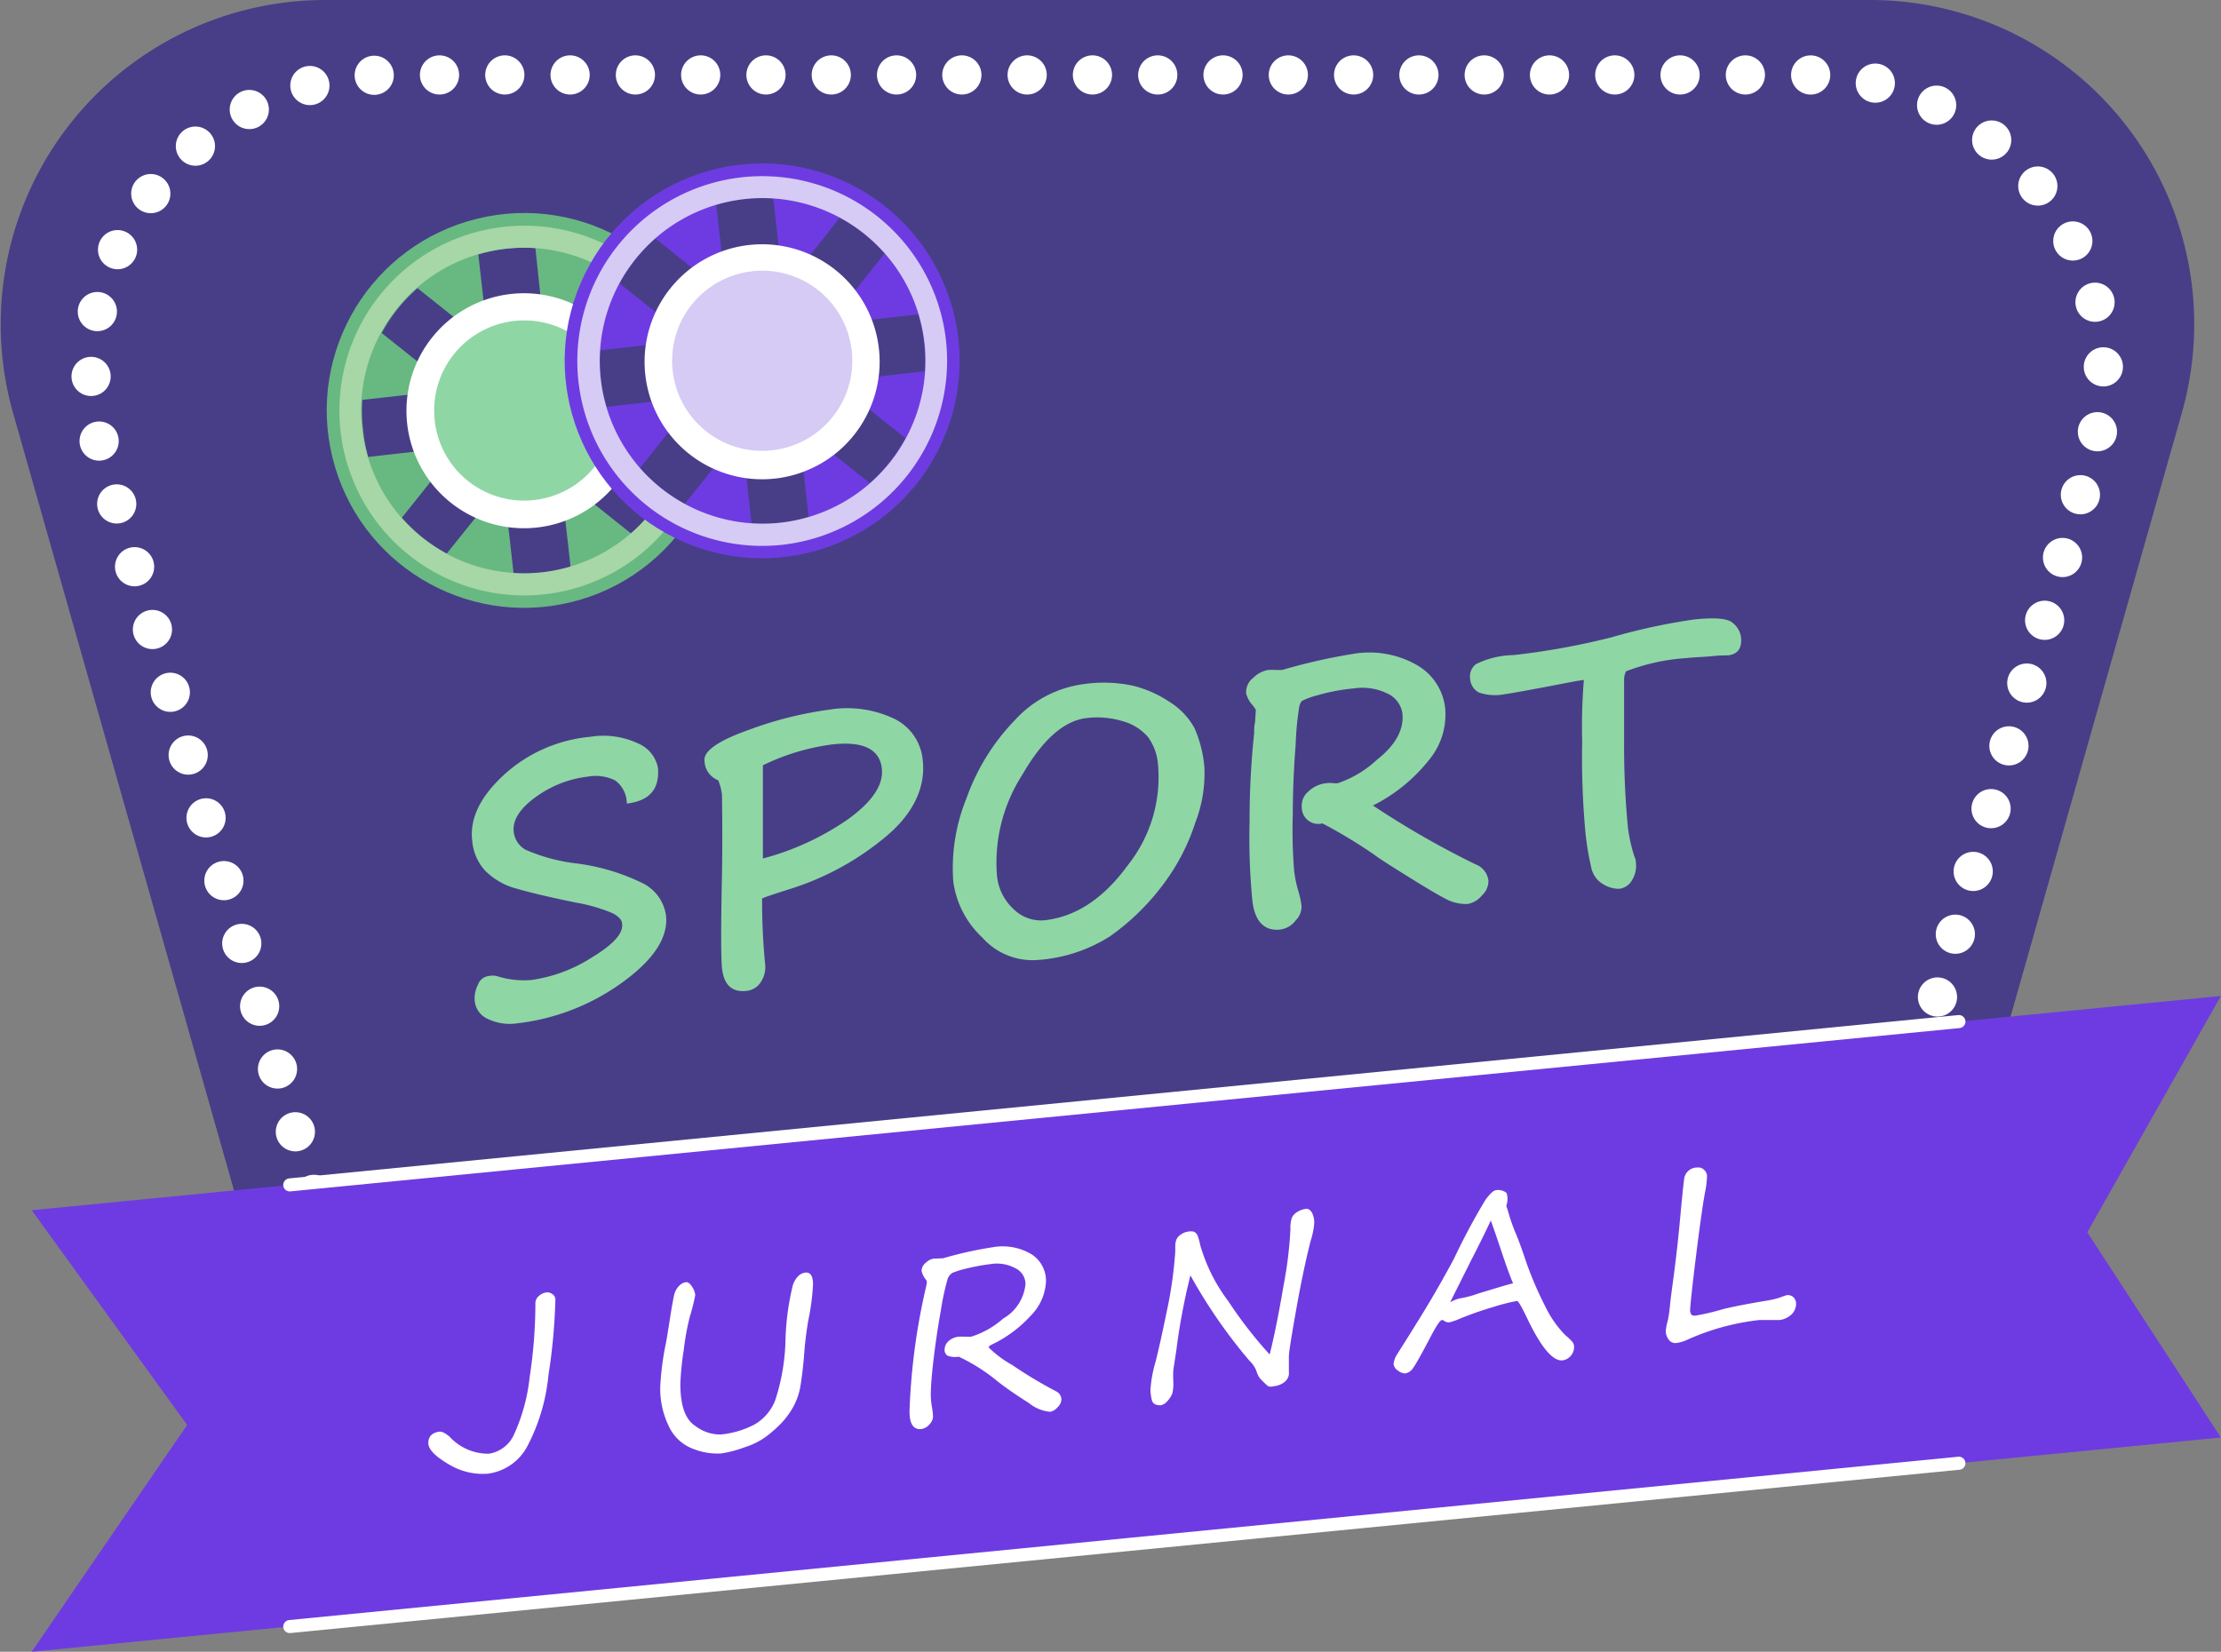 <svg xmlns="http://www.w3.org/2000/svg" viewBox="0 0 170.08 126.52"><rect x="0" y="0" width="170.08" height="126.52" fill="#808080" stroke="none"/><defs><style>.cls-1{fill:#483e87;}.cls-2,.cls-4{fill:none;stroke:#fff;stroke-linecap:round;stroke-miterlimit:10;}.cls-2{stroke-width:3px;stroke-dasharray:0 5;}.cls-3{fill:#6e3be2;}.cls-5{fill:#68b882;}.cls-6{fill:#a7d6a7;}.cls-7{fill:#fff;}.cls-8{fill:#8fd6a5;}.cls-9{fill:#d6cbf4;}</style></defs><g id="Слой_2" data-name="Слой 2"><g id="OBJECTS"><path class="cls-1" d="M126.06,109.89H42a24.83,24.83,0,0,1-23.88-18L1,31.63A24.84,24.84,0,0,1,24.85,0H143.2a24.83,24.83,0,0,1,23.88,31.63L150,91.85A24.83,24.83,0,0,1,126.06,109.89Z"/><path class="cls-2" d="M122.58,106.52H45.46A22.77,22.77,0,0,1,23.56,90L7.84,34.74a22.78,22.78,0,0,1,21.91-29H138.3a22.78,22.78,0,0,1,21.91,29L144.49,90A22.78,22.78,0,0,1,122.58,106.52Z"/><polygon class="cls-3" points="170.07 110.11 2.43 126.52 14.33 109.15 2.43 92.7 170.07 76.29 159.84 94.39 170.07 110.11"/><line class="cls-4" x1="22.19" y1="90.76" x2="150.01" y2="78.25"/><line class="cls-4" x1="22.19" y1="124.59" x2="150.01" y2="112.08"/><circle class="cls-5" cx="40.14" cy="31.44" r="15.12" transform="translate(-6.32 10.44) rotate(-13.75)"/><path class="cls-1" d="M52.54,30.05a12.85,12.85,0,0,0-.45-2.17l-6.92.78,4.34-5.44a12.35,12.35,0,0,0-3.44-2.74l-4.34,5.44L41,19a11.6,11.6,0,0,0-2.2.05,11.92,11.92,0,0,0-2.17.44l.78,6.92-5.44-4.34a12.49,12.49,0,0,0-2.74,3.44l5.44,4.34-6.92.78a11.72,11.72,0,0,0,.05,2.21A12,12,0,0,0,28.19,35l6.92-.78-4.34,5.44a12.49,12.49,0,0,0,3.44,2.74L38.55,37l.78,6.92a12.6,12.6,0,0,0,2.21,0,12.94,12.94,0,0,0,2.16-.45l-.78-6.92,5.44,4.34a12.35,12.35,0,0,0,2.74-3.44L45.66,33l6.92-.78A12.47,12.47,0,0,0,52.54,30.05Z"/><path class="cls-6" d="M41.73,45.52A14.16,14.16,0,1,1,54.22,29.86,14.18,14.18,0,0,1,41.73,45.52Zm-3-26.47a12.47,12.47,0,1,0,13.79,11A12.48,12.48,0,0,0,38.75,19.05Z"/><path class="cls-7" d="M31.18,32.45a9,9,0,1,1,10,7.95A9,9,0,0,1,31.18,32.45Z"/><path class="cls-8" d="M33.29,32.21a6.9,6.9,0,1,1,7.62,6.09A6.88,6.88,0,0,1,33.29,32.21Z"/><circle class="cls-3" cx="58.37" cy="27.64" r="15.12" transform="translate(7.73 67.73) rotate(-63.71)"/><path class="cls-1" d="M70.76,26.25a12.84,12.84,0,0,0-.44-2.17l-6.92.78,4.34-5.44a12.49,12.49,0,0,0-3.44-2.74L60,22.12l-.78-6.92a12.39,12.39,0,0,0-4.37.49l.78,6.92-5.44-4.34a12.72,12.72,0,0,0-2.75,3.44l5.45,4.34-6.93.78A13.68,13.68,0,0,0,46,29a12.94,12.94,0,0,0,.45,2.16l6.92-.78L49,35.86a12.35,12.35,0,0,0,3.44,2.74l4.34-5.44.77,6.92a11.81,11.81,0,0,0,4.37-.49l-.77-6.92L66.59,37a12.53,12.53,0,0,0,2.74-3.44l-5.44-4.34,6.92-.78A12.49,12.49,0,0,0,70.76,26.25Z"/><path class="cls-9" d="M60,41.72A14.16,14.16,0,1,1,72.44,26.06,14.19,14.19,0,0,1,60,41.72ZM57,15.25a12.47,12.47,0,1,0,13.79,11A12.49,12.49,0,0,0,57,15.25Z"/><path class="cls-7" d="M49.41,28.65a9,9,0,1,1,10,8A9,9,0,0,1,49.41,28.65Z"/><circle class="cls-9" cx="58.37" cy="27.64" r="6.9" transform="translate(0.13 55.55) rotate(-50.95)"/></g><g id="TEXTS"><path class="cls-7" d="M41.82,99a.64.64,0,0,1,.49.13.5.5,0,0,1,.22.41,44.49,44.49,0,0,1-.53,5.79,14.73,14.73,0,0,1-1.64,5.49,4,4,0,0,1-3,2.06,5,5,0,0,1-3-.72c-1-.59-1.56-1.13-1.56-1.63s.29-.8.87-.87c.19,0,.44.11.77.4a4,4,0,0,0,3,1.29,2.52,2.52,0,0,0,1.93-1.49,14.07,14.07,0,0,0,1.19-4.38A37.62,37.62,0,0,0,41,99.78a.73.73,0,0,1,.29-.53A1,1,0,0,1,41.82,99Z"/><path class="cls-7" d="M55.23,111.33a5,5,0,0,1-2.12-.34,3.33,3.33,0,0,1-1.9-1.76,6.53,6.53,0,0,1-.65-3,21.71,21.71,0,0,1,.45-3.42c.05-.29.13-.76.23-1.39.19-1.27.33-2,.4-2.3A1.47,1.47,0,0,1,52,98.5a.9.9,0,0,1,.55-.29c.15,0,.3.11.46.37a1.4,1.4,0,0,1,.23.62,15,15,0,0,1-.41,1.64,19.19,19.19,0,0,0-.47,2.57A21.53,21.53,0,0,0,52.1,106c0,1.65.37,2.72,1.14,3.22a3.13,3.13,0,0,0,1.94.66,7,7,0,0,0,2.57-.75,3.67,3.67,0,0,0,1.61-1.86,15.88,15.88,0,0,0,.79-4.59,20.05,20.05,0,0,1,.57-4.26c.22-.58.54-.89.94-.94s.6.26.6.91a18.22,18.22,0,0,1-.36,2.74,25.56,25.56,0,0,0-.33,2.76c-.07.82-.16,1.56-.26,2.19a5,5,0,0,1-.53,1.62,6.33,6.33,0,0,1-.91,1.27A9.75,9.75,0,0,1,58.72,110a5.5,5.5,0,0,1-1.65.84A9,9,0,0,1,55.23,111.33Z"/><path class="cls-7" d="M72.23,96.38A28.49,28.49,0,0,1,76,95.54a4.31,4.31,0,0,1,3,.54,2.41,2.41,0,0,1,1.1,2.09,4,4,0,0,1-1.19,2.63A9.58,9.58,0,0,1,75.93,103c-.15.08-.22.15-.22.21a8.29,8.29,0,0,0,1.81,1.35,33.42,33.42,0,0,0,3.33,2,.71.71,0,0,1,.43.65.88.88,0,0,1-.3.59,1,1,0,0,1-.55.34,3,3,0,0,1-1.65-.68c-.76-.48-1.55-1-2.36-1.63a14.06,14.06,0,0,0-3-1.91,1.67,1.67,0,0,1-.84-.07.5.5,0,0,1-.24-.51.83.83,0,0,1,.31-.62,1.31,1.31,0,0,1,.75-.33,3.3,3.3,0,0,1,.48,0h.48A6.71,6.71,0,0,0,76.82,101a3.42,3.42,0,0,0,1.71-2.65,1.35,1.35,0,0,0-.76-1.2,3,3,0,0,0-1.94-.32,15.33,15.33,0,0,0-1.75.32,8,8,0,0,0-1.13.34.87.87,0,0,0-.39.5,19.64,19.64,0,0,0-.51,2.38c-.24,1.33-.42,2.59-.56,3.76s-.2,2-.21,2.58a5.7,5.7,0,0,0,.09,1.09,4.82,4.82,0,0,1,.08.74.92.92,0,0,1-.28.57,1,1,0,0,1-.61.35c-.61.07-.92-.39-.91-1.39a49.23,49.23,0,0,1,1.27-9.52,3.37,3.37,0,0,0,.06-.36.29.29,0,0,0-.06-.15,1.69,1.69,0,0,1-.35-.7.82.82,0,0,1,.33-.62,1.1,1.1,0,0,1,.59-.31Z"/><path class="cls-7" d="M97.23,103.75c.36-1.44.71-3.19,1.06-5.27a31.15,31.15,0,0,0,.53-4.32,2.51,2.51,0,0,1,.11-.89,1,1,0,0,1,.42-.44,1.58,1.58,0,0,1,.7-.24q.24,0,.42.3a1.69,1.69,0,0,1,.17.82,5.89,5.89,0,0,1-.28,1.36c-.38,1.5-.75,3.26-1.11,5.3s-.55,3.21-.55,3.52c0,.62,0,1,0,1.18a.85.85,0,0,1-.29.75,1.5,1.5,0,0,1-.87.36.68.68,0,0,1-.43,0,5.16,5.16,0,0,1-.45-.42,1.44,1.44,0,0,1-.43-.7,2.08,2.08,0,0,0-.54-.82,40,40,0,0,1-4.53-6.55,48.54,48.54,0,0,0-1.08,5.75l-.23,1.5a8.13,8.13,0,0,0,0,.88,3.51,3.51,0,0,1-.07.9,1.74,1.74,0,0,1-.36.57.89.89,0,0,1-.53.35c-.39,0-.62-.1-.69-.43a3.21,3.21,0,0,1-.1-.76,9.85,9.85,0,0,1,.39-2.14c.26-1,.58-2.5,1-4.54A32.49,32.49,0,0,0,90,95.87v-.49a1.35,1.35,0,0,1,.1-.46.92.92,0,0,1,.36-.38,1.21,1.21,0,0,1,.51-.2,1.07,1.07,0,0,1,.44,0,.57.57,0,0,1,.29.28,4.23,4.23,0,0,1,.21.75,13.12,13.12,0,0,0,2.16,4.31A32.27,32.27,0,0,0,97.23,103.75Z"/><path class="cls-7" d="M115.36,91.37s.08.18.08.42a1.63,1.63,0,0,1-.09.58l.12.36a13.9,13.9,0,0,0,.56,1.64c.24.57.47,1.19.69,1.85a27.08,27.08,0,0,0,1.62,3.86,8.1,8.1,0,0,0,1.54,2.2,4.08,4.08,0,0,1,.55.53.62.62,0,0,1,.11.37,1,1,0,0,1-.26.68,1,1,0,0,1-.62.34q-1.12.12-2.72-3.24c-.42-.88-.68-1.32-.77-1.31a14.82,14.82,0,0,0-1.81.46,26.85,26.85,0,0,0-2.55.89,4.51,4.51,0,0,1-.83.29.61.61,0,0,1-.46-.17.2.2,0,0,0-.11,0c-.13,0-.41.43-.84,1.24-.7,1.34-1.15,2.14-1.34,2.4a.93.93,0,0,1-.61.44.92.92,0,0,1-.57-.22.66.66,0,0,1-.33-.53,1.75,1.75,0,0,1,.32-.79c.21-.35.64-1,1.3-2.08,1.16-1.84,2.15-3.57,3-5.16a50,50,0,0,1,2.41-4.51c.35-.47.61-.72.79-.74A1,1,0,0,1,115.36,91.37Zm.51,6.93c-.2-.45-.5-1.27-.9-2.47s-.7-2.06-.81-2.34c-.33.72-.83,1.74-1.51,3.06l-1.6,3.2a2.67,2.67,0,0,1,1-.34c.4-.09.75-.18,1-.28C114.68,98.63,115.61,98.35,115.87,98.3Z"/><path class="cls-7" d="M127.88,100.06c0-.12.09-.85.27-2.18s.36-2.88.52-4.65.27-2.74.31-3a1,1,0,0,1,1-.8.61.61,0,0,1,.52.18.66.66,0,0,1,.22.51,7.44,7.44,0,0,1-.16,1.25c-.15.8-.38,2.41-.68,4.82s-.44,3.79-.45,4.1a.58.58,0,0,0,.1.41c.06.07.17.09.34.07a18.16,18.16,0,0,0,2-.47c.63-.17,1.83-.41,3.58-.7a5.61,5.61,0,0,0,1.17-.33l.2-.06a.6.6,0,0,1,.52.16.69.69,0,0,1,.2.51,1.15,1.15,0,0,1-.39.84,1.64,1.64,0,0,1-.87.39l-.73,0c-.37,0-.64,0-.82,0a18.34,18.34,0,0,0-5.54,1.52,2.91,2.91,0,0,1-.81.24.62.62,0,0,1-.61-.28,1.13,1.13,0,0,1-.21-.64,5,5,0,0,1,.17-.86A10.32,10.32,0,0,0,127.88,100.06Z"/><path class="cls-8" d="M48,61.55a2.2,2.2,0,0,0-.89-1.77A3.36,3.36,0,0,0,45,59.49,8.43,8.43,0,0,0,41,61.07c-1.21.88-1.76,1.77-1.66,2.65a1.81,1.81,0,0,0,.89,1.36,13.58,13.58,0,0,0,3.94,1.06,16.12,16.12,0,0,1,5,1.49A3.27,3.27,0,0,1,51,70.12c.19,1.73-1,3.45-3.41,5.18a17,17,0,0,1-7.95,3.08,3.89,3.89,0,0,1-2.28-.33,1.68,1.68,0,0,1-1-1.33,2.26,2.26,0,0,1,.24-1.29,1,1,0,0,1,.83-.67,1.5,1.5,0,0,1,.6,0,6.72,6.72,0,0,0,2.7.3,11.55,11.55,0,0,0,4.56-1.7c1.65-1,2.44-1.84,2.35-2.59,0-.31-.28-.59-.75-.83a12.87,12.87,0,0,0-2.77-.8c-2-.41-3.53-.77-4.55-1.07a5.28,5.28,0,0,1-2.41-1.37,3.85,3.85,0,0,1-1-2.32q-.29-2.51,2.4-5a11.31,11.31,0,0,1,6.62-2.94,6.26,6.26,0,0,1,3.67.5,2.55,2.55,0,0,1,1.54,1.91C50.5,60.47,49.72,61.35,48,61.55Z"/><path class="cls-8" d="M58.36,68.82a49.34,49.34,0,0,0,.23,5,2.08,2.08,0,0,1-.3,1.36,1.45,1.45,0,0,1-1.14.72q-1.65.18-1.86-1.74c-.08-.7-.09-3.12,0-7.24.05-3.34,0-5.32,0-6A4,4,0,0,0,55,59.77a1.65,1.65,0,0,1-1.05-1.5q-.12-1.12,3.41-2.37a28.5,28.5,0,0,1,6.13-1.54,8.42,8.42,0,0,1,5,.7,3.9,3.9,0,0,1,2.17,3.17c.23,2-.66,4-2.69,5.74a21.41,21.41,0,0,1-7.65,4.18C59.16,68.52,58.52,68.74,58.36,68.82Zm.06-10.2v7.14A20.68,20.68,0,0,0,65,62.71q2.74-2,2.53-3.85-.26-2.23-3.79-1.84A17.17,17.17,0,0,0,58.42,58.62Z"/><path class="cls-8" d="M79.49,73.53a5.14,5.14,0,0,1-4.27-1.72A7.16,7.16,0,0,1,73,67.51a14.16,14.16,0,0,1,1-6.33,16.54,16.54,0,0,1,3.7-6,8.66,8.66,0,0,1,5.29-2.78,10.77,10.77,0,0,1,3.75.12,8.8,8.8,0,0,1,2.86,1.27,5.41,5.41,0,0,1,1.88,2,9.37,9.37,0,0,1,.75,3A10.44,10.44,0,0,1,91.54,63a16.17,16.17,0,0,1-2.66,5A18.08,18.08,0,0,1,85,71.72,11.79,11.79,0,0,1,79.49,73.53ZM76.34,67a4,4,0,0,0,1.28,2.64,3,3,0,0,0,2.38.85c2.4-.27,4.52-1.68,6.36-4.21a10.82,10.82,0,0,0,2.32-7.68,4.12,4.12,0,0,0-.77-2.15A3.91,3.91,0,0,0,86,55.25,6.68,6.68,0,0,0,83.23,55q-2.6.28-4.94,4.34A12.46,12.46,0,0,0,76.34,67Z"/><path class="cls-8" d="M96.17,54.36l-.2-.29a2.18,2.18,0,0,1-.54-.94,1.37,1.37,0,0,1,.53-1.2,2.14,2.14,0,0,1,1.14-.61,5.11,5.11,0,0,1,.62,0h.46a44,44,0,0,1,5.48-1.24,7.32,7.32,0,0,1,4.89.89,4.34,4.34,0,0,1,2.12,3.29,5.45,5.45,0,0,1-1.28,4,12.75,12.75,0,0,1-4.25,3.44,67.78,67.78,0,0,0,7.84,4.5,1.53,1.53,0,0,1,1,1.24,1.48,1.48,0,0,1-.49,1.14,1.82,1.82,0,0,1-1.09.66,3.3,3.3,0,0,1-1.84-.47c-.71-.37-1.73-1-3-1.79s-2.08-1.32-2.29-1.49a39.11,39.11,0,0,0-4-2.42,1.26,1.26,0,0,1-1.58-1.25,1.4,1.4,0,0,1,.51-1.2,2.32,2.32,0,0,1,1.38-.63,1.69,1.69,0,0,1,.5,0,2.44,2.44,0,0,0,.37,0,8.29,8.29,0,0,0,3-1.8c1.43-1.13,2.08-2.32,1.94-3.57a2,2,0,0,0-1.15-1.5,4.35,4.35,0,0,0-2.55-.39,14.78,14.78,0,0,0-2.85.54,5.65,5.65,0,0,0-1.16.43,1.23,1.23,0,0,0-.19.45A23.48,23.48,0,0,0,99.22,57C99.1,58.6,99,60.4,99,62.36a38.81,38.81,0,0,0,.1,4.3,9,9,0,0,0,.31,1.55,6.64,6.64,0,0,1,.26,1.19,1.51,1.51,0,0,1-.45,1.1,1.74,1.74,0,0,1-1.18.7c-1.24.14-2-.65-2.15-2.36a50,50,0,0,1-.2-5.91c0-2.55.14-4.8.35-6.75,0-.31,0-.59.07-.84Z"/><path class="cls-8" d="M124.52,51.42a1.36,1.36,0,0,0-.15.63c0,.34,0,1.9,0,4.68a66.08,66.08,0,0,0,.29,6.63,12.17,12.17,0,0,0,.5,2.25,1.08,1.08,0,0,1,.11.42,2.11,2.11,0,0,1-.27,1.35,1.3,1.3,0,0,1-1,.7,2.25,2.25,0,0,1-1.16-.31,1.93,1.93,0,0,1-1-1.39,21,21,0,0,1-.44-2.71,63.21,63.21,0,0,1-.24-6.88,43,43,0,0,1,.13-4.7c-.25,0-1.25.21-3,.54s-2.77.51-3.05.54a3.77,3.77,0,0,1-2-.13,1.27,1.27,0,0,1-.66-1.06,1.17,1.17,0,0,1,.45-1.11,6.71,6.71,0,0,1,2.85-.69,55.74,55.74,0,0,0,7.52-1.36,45.92,45.92,0,0,1,6.27-1.36q2.41-.27,3,.24a1.71,1.71,0,0,1,.65,1.07c.1.87-.24,1.35-1,1.43-.25,0-.65,0-1.21.06s-1.23.07-2,.15A15.66,15.66,0,0,0,124.52,51.42Z"/></g></g></svg>